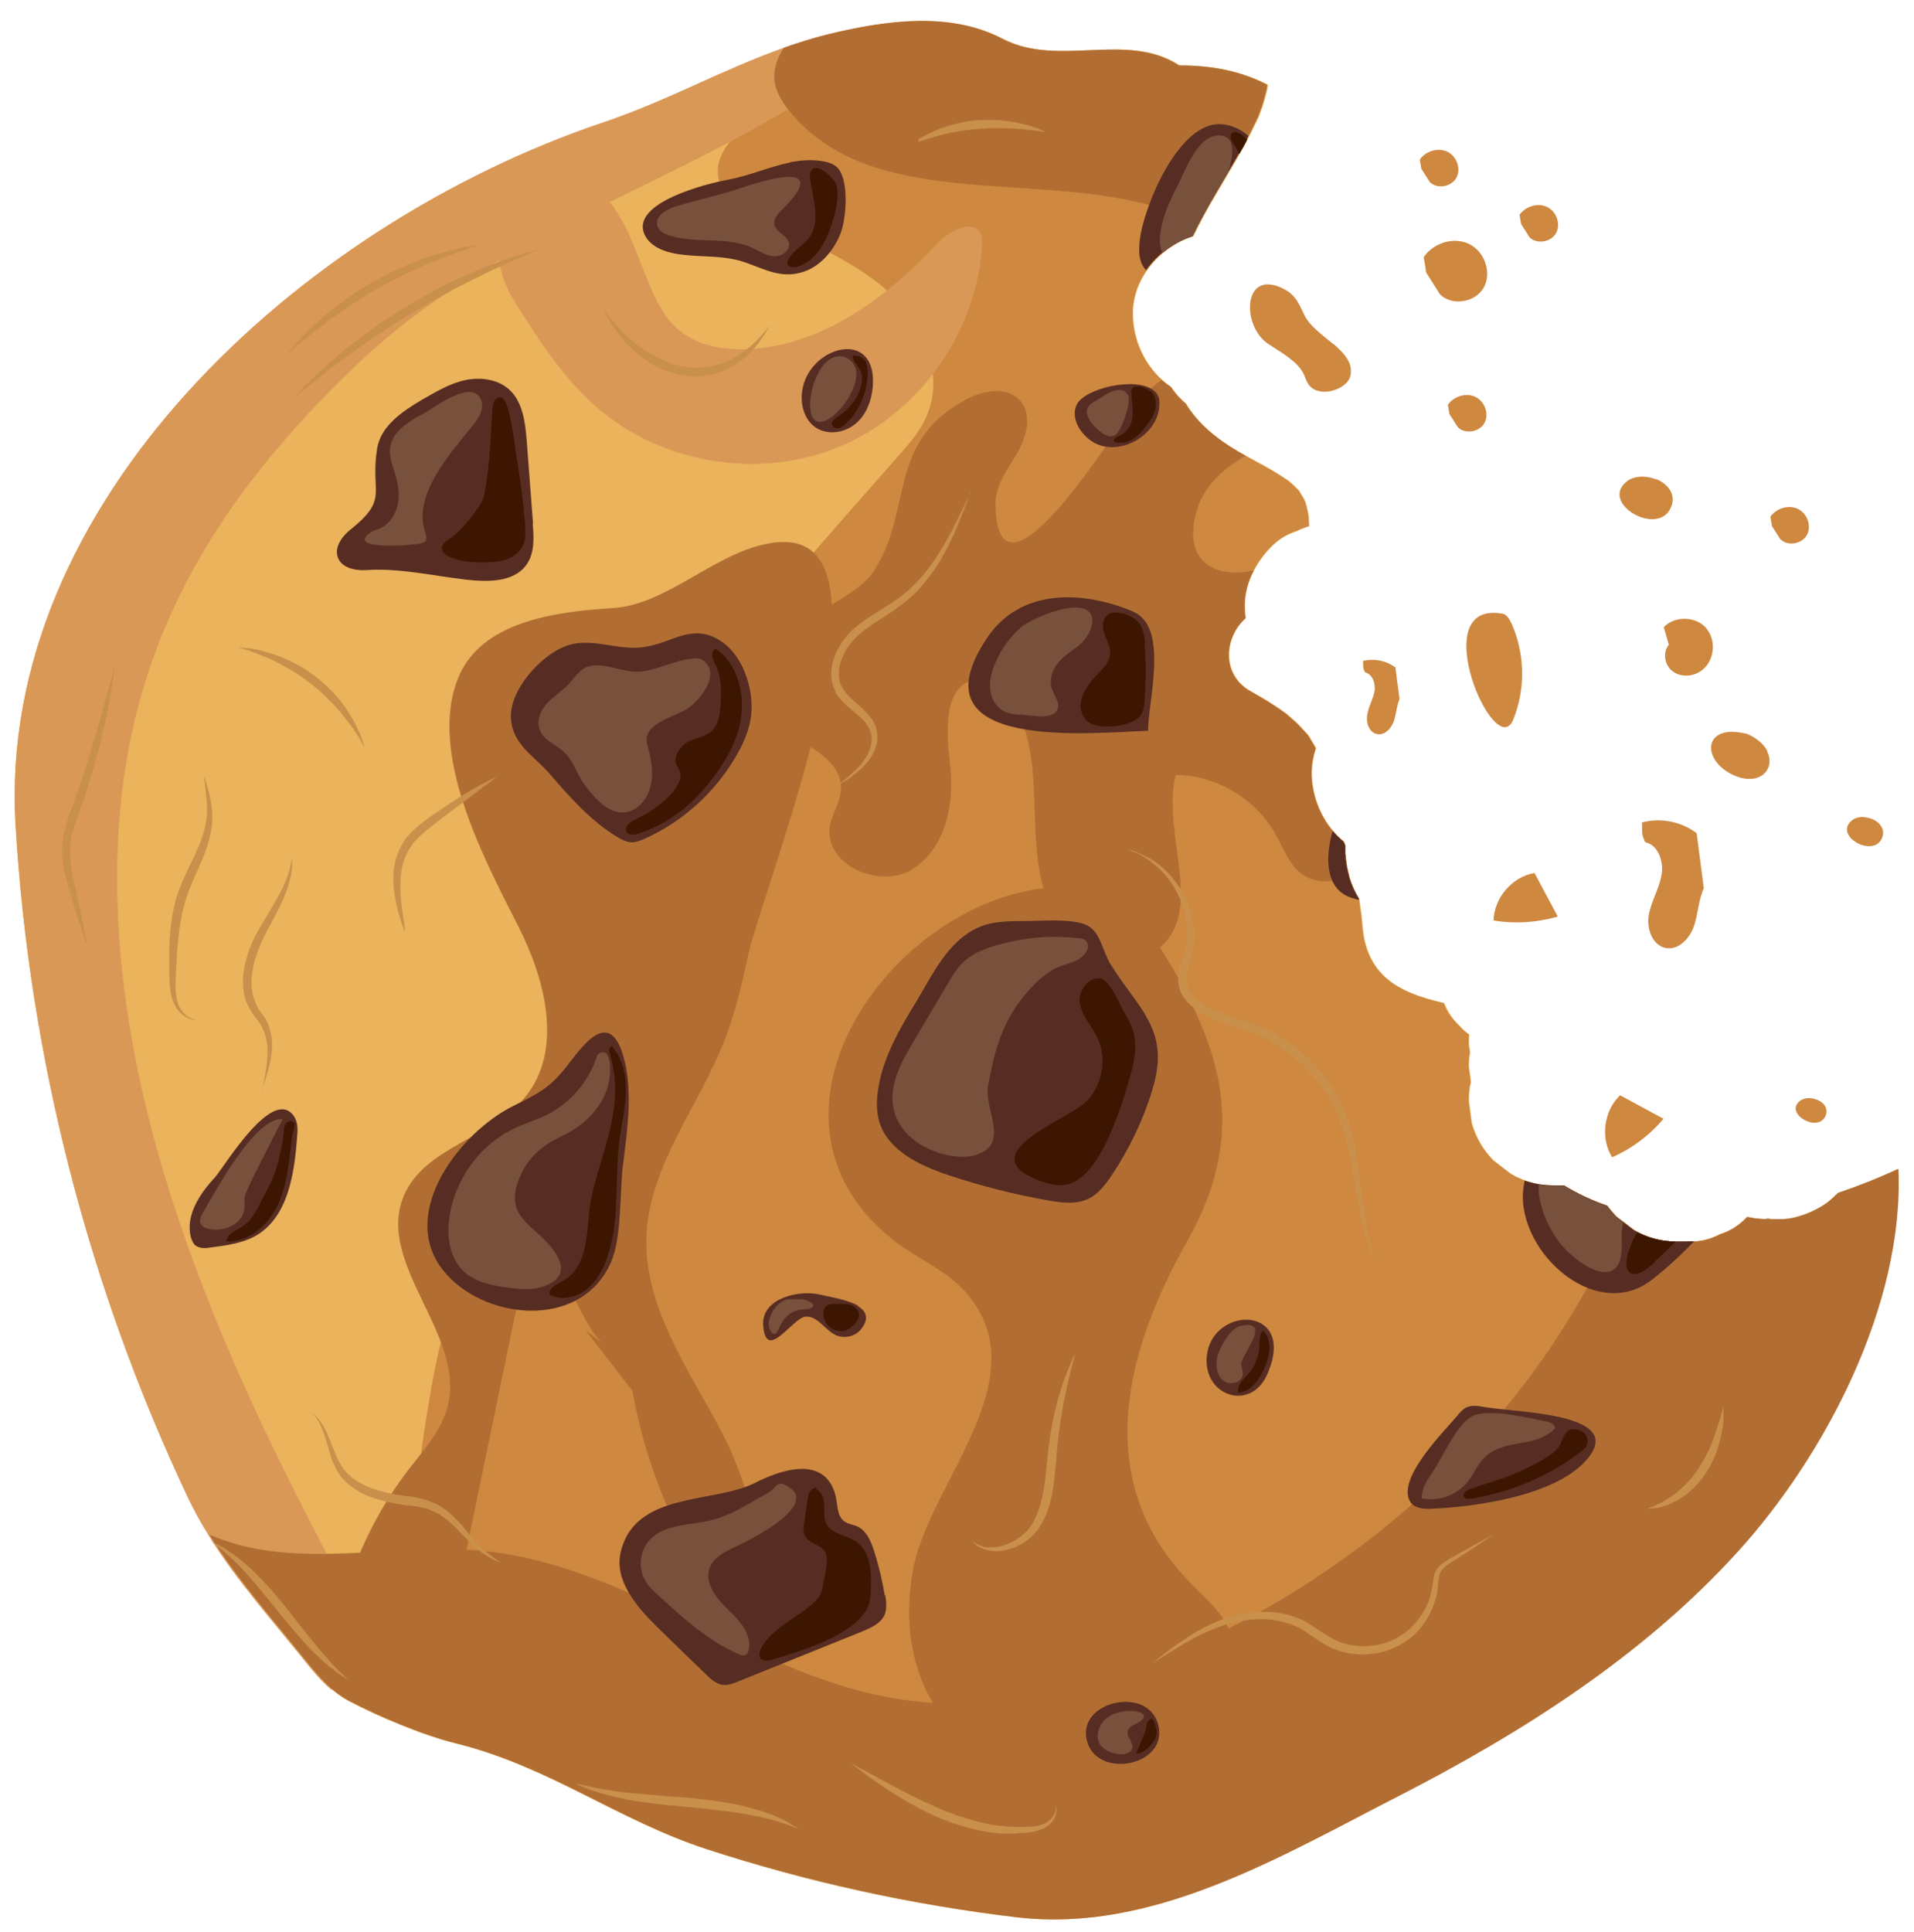 <?xml version="1.0" encoding="UTF-8"?>
<svg xmlns="http://www.w3.org/2000/svg" version="1.1" viewBox="0 0 641 647">
  <defs>
    <style>
      .cls-1 {
        fill: #572d23;
      }

      .cls-1, .cls-2, .cls-3, .cls-4, .cls-5, .cls-6, .cls-7, .cls-8 {
        stroke-width: 0px;
      }

      .cls-2 {
        fill: #eab35c;
      }

      .cls-3 {
        fill: #77513c;
      }

      .cls-4 {
        fill: #ce883f;
      }

      .cls-9 {
        isolation: isolate;
      }

      .cls-5 {
        fill: #da9857;
      }

      .cls-6 {
        fill: #c9904c;
      }

      .cls-7 {
        fill: #3c1600;
      }

      .cls-10 {
        mix-blend-mode: multiply;
      }

      .cls-8 {
        fill: #b26e32;
      }
    </style>
  </defs>
  <g class="cls-9">
    <g id="_Ńëîé_3" data-name="Ńëîé 3" class="cls-10">
      <g>
        <g>
          <path class="cls-2" d="M635.7,391.4c-6.5,3-13.3,5.7-20.1,8-.2.2-.4.4-.6.5-1.7,1.8-3.6,3.3-5.6,4.4-2.1,1.2-4.4,2.2-6.8,2.9,0,0,0,0,0,0-2.4.8-4.8,1.1-7.4,1-.5,0-1.1,0-1.6,0h-2.1c-2.2,0-4.3-.3-6.3-.7-2.5,2.7-5.6,4.7-9.1,5.8-3.4,1.8-7,2.6-10.9,2.4h-3.8c-5.1,0-9.8-1.3-14.2-3.9l-5.7-4.4c-1.1-1.2-2.2-2.4-3.1-3.7-5-1.7-9.9-4-14.5-6.8h-3.7c-5.1,0-9.8-1.3-14.2-3.9l-5.7-4.4c-3.5-3.5-5.9-7.7-7.3-12.4-.3-2.5-.7-5-1-7.5,0-2.2.1-4.3.7-6.3-.2-1.7-.4-3.3-.7-5,0-1.7,0-3.3.4-4.9-.1-.9-.2-1.8-.4-2.6,0-1.2,0-2.4.1-3.5-1.1-.8-2.2-1.7-3.1-2.8-2.4-2.2-4.2-4.8-5.3-7.7-5.3-1.3-10.5-2.7-15.3-5.5-7.8-4.5-11.3-11.5-12-20.1-.2-2.5-.5-5-.9-7.5,0-.6-.2-1.2-.2-1.8-2.7-4.3-4.3-9.5-4.6-14.9,0-1,0-2,0-3-.2-.4-.3-.8-.5-1.3-6.4-5.2-10.4-13.2-10.8-22-.1-3.2.4-6.4,1.4-9.3-.6-1.1-1.2-2.1-1.9-3.2,0,0,0,0,0-.1,0,0-.2-.3-.8-1.2,0,0-.1-.1-.2-.2-1.3-1.4-2.6-2.9-4-4.2-.8-.7-1.6-1.4-2.4-2.1-.1-.1-.5-.4-.7-.6-3.8-2.8-7.8-5.2-11.9-7.5-9.7-5.4-9-17.9-1.6-24.5-.2-1.1-.3-2.2-.3-3.4-.3-7.5,3.3-14.6,8.3-19.9,2.6-2.8,5.6-4.7,9.1-5.8,1.3-.7,2.7-1.2,4.1-1.6.2-.8.2-1.4,0-1.7.2.3,0,3.1-.1.4,0-.5,0-1,0-1.5,0,0,0,0,0,0,0-.3,0-.5-.1-.8-.3-1.4-.5-2.9-1-4.3,0-.2-.4-.9-.6-1.4-.4-.6-1.2-1.9-1.6-2.6,0,0-.1-.2-.2-.2-.2-.2-.4-.5-.7-.7-.8-.9-1.8-1.7-2.7-2.5,0,0,0,0,0,0,0,0-.1,0-.2-.1-1.7-1.1-3.3-2.2-5-3.2-3.8-2.2-7.7-4.2-11.5-6.4-7-4.1-13.4-9.2-17.5-16-1.9-1.6-3.6-3.5-5-5.6-7.5-5.1-12.4-13.8-12.8-23.5-.6-12.4,8.7-23.3,20.2-27,1-2.1,2.1-4.2,3.2-6.3,4.2-7.8,9-15.3,13.3-23,2-3.6,3.8-7.3,5.6-11.1,0-.1,0-.2.1-.4.3-.9.7-1.8,1-2.7.5-1.7,1-3.3,1.4-5,0-.3.1-.6.2-.8,0-.5.1-.9.2-1.4-8.9-4.6-18.5-6.5-29.6-6.5-17.5-11.5-40.5.8-59.1-8.9-12.1-6.3-25.9-6.9-39.6-5.1-6.1.8-12.1,2-17.9,3.4-5.4,1.3-10.6,2.9-15.6,4.7-20.6,7.3-39.1,17.8-60.6,25C99.9,75.4-1.2,168.7,5.2,276.2c4.6,77.7,24.3,154.4,57.6,224.7,2.1,4.5,4.6,8.9,7.1,13,9.2,14.8,20.8,27.8,31.9,41.7,2.9,3.6,5.8,7.2,9.3,10.1,1.7,1.4,3.5,2.7,5.5,3.8,10.3,5.4,24.8,11.5,36.1,14.3,31.1,7.7,54.3,25.8,83.9,35.4,33.8,11,68.6,18.6,103.9,22.8,45.5,5.3,88.1-20.4,127.4-40.5,41.4-21.2,82-47,113.5-81.6,29.4-32.2,56-82.9,54.1-128.3Z"/>
          <path class="cls-4" d="M591.3,408.2c-2.2,0-4.3-.3-6.3-.7-2.5,2.7-5.6,4.7-9.1,5.8-3.4,1.8-7,2.6-10.9,2.4h-3.8c-5.1,0-9.8-1.3-14.2-3.9l-5.7-4.4c-1.1-1.2-2.2-2.4-3.1-3.7-5-1.7-9.9-4-14.5-6.8h-3.7c-5.1,0-9.8-1.3-14.2-3.9l-5.7-4.4c-3.5-3.5-5.9-7.7-7.3-12.4-.3-2.5-.7-5-1-7.5,0-2.2.1-4.3.7-6.3-.2-1.7-.4-3.3-.7-5,0-1.7,0-3.3.4-4.9-.1-.9-.2-1.8-.4-2.6,0-1.2,0-2.4.1-3.5-1.1-.8-2.2-1.7-3.1-2.8-2.4-2.2-4.2-4.8-5.3-7.7-5.3-1.3-10.5-2.7-15.3-5.5-7.8-4.5-11.3-11.5-12-20.1-.2-2.5-.5-5-.9-7.5,0-.6-.2-1.2-.2-1.8-2.7-4.3-4.3-9.5-4.6-14.9,0-1,0-2,0-3-.2-.4-.3-.8-.5-1.3-6.4-5.2-10.4-13.2-10.8-22-.1-3.2.4-6.4,1.4-9.3-.6-1.1-1.2-2.1-1.9-3.2,0,0,0,0,0-.1,0,0-.2-.3-.8-1.2,0,0-.1-.1-.2-.2-1.3-1.4-2.6-2.9-4-4.2-.8-.7-1.6-1.4-2.4-2.1-.1-.1-.5-.4-.7-.6-3.8-2.8-7.8-5.2-11.9-7.5-9.7-5.4-9-17.9-1.6-24.5-.2-1.1-.3-2.2-.3-3.4-.3-7.5,3.3-14.6,8.3-19.9,2.6-2.8,5.6-4.7,9.1-5.8,1.3-.7,2.7-1.2,4.1-1.6.2-.8.2-1.4,0-1.7.2.3,0,3.1-.1.4,0-.5,0-1,0-1.5,0,0,0,0,0,0,0-.3,0-.5-.1-.8-.3-1.4-.5-2.9-1-4.3,0-.2-.4-.9-.6-1.4-.4-.6-1.2-1.9-1.6-2.6,0,0-.1-.2-.2-.2-.2-.2-.4-.5-.7-.7-.8-.9-1.8-1.7-2.7-2.5,0,0,0,0,0,0,0,0-.1,0-.2-.1-1.7-1.1-3.3-2.2-5-3.2-3.8-2.2-7.7-4.2-11.5-6.4-7-4.1-13.4-9.2-17.5-16-1.9-1.6-3.6-3.5-5-5.6-7.5-5.1-12.4-13.8-12.8-23.5-.6-12.4,8.7-23.3,20.2-27,1-2.1,2.1-4.2,3.2-6.3,3.9-7.3,8.4-14.4,12.5-21.6-24-8.6-49.3-14.3-72.3-19.3-29.5-6.5-61.7-7-88.3,7.3-8.7,4.7-17.5,14.4-13,23.1,1.5,3,4.4,5.1,7.2,6.9,14.4,9.2,31.1,14.7,44.7,25.1,13.5,10.4,23.6,28.8,17,44.6-2.2,5.4-6.1,9.8-10,14.2-40,45.6-101.7,111-103.9,175.1-.8,20.6,4.2,43.1-6.9,60.4-6.3,9.8-16.9,16.1-24.7,24.8-14.3,15.9-18.4,38.2-21.9,59.3-6.1,36.7-9.2,81.6,20.6,103.9,29.3,22,70.9,7.6,107.1,13,21.2,3.2,41,13.5,62.3,16.4,26.6,3.6,53.2-4.5,78.4-13.9,72.9-27.3,146.7-72.6,172.2-146.2,4.3-12.3,7-25,9.1-37.9h-1.3Z"/>
          <path class="cls-8" d="M450.5,286.2c0-1,0-2,0-3-.2-.4-.3-.8-.5-1.3-6.4-5.2-10.4-13.2-10.8-22-.1-3.2.4-6.4,1.4-9.3-.6-1.1-1.2-2.1-1.9-3.2,0,0,0,0,0-.1,0,0-.2-.3-.8-1.2,0,0-.1-.1-.2-.2-1.3-1.4-2.6-2.9-4-4.2-.8-.7-1.6-1.4-2.4-2.1-.1-.1-.5-.4-.7-.6-3.8-2.8-7.8-5.2-11.9-7.5-9.7-5.4-9-17.9-1.6-24.5-.2-1.1-.3-2.2-.3-3.4-.2-4.4,1-8.7,3.1-12.6-12.4,2.8-24.4-2.5-19-20.4,2.3-7.6,8.6-13.5,15.4-17.5.3-.2.6-.3.8-.5-.9-.5-1.7-1-2.6-1.5-7-4.1-13.4-9.2-17.5-16-1.9-1.6-3.6-3.5-5-5.6-1.1-.7-2.1-1.5-3-2.3-3.3,2.5-6.4,5.4-9.2,8.3-2.3,2.3-46.1,75.1-46.4,33.1,0-6.3,4.2-11.7,7.4-17.1,3.1-5.5,5-13.1.6-17.6-4.5-4.7-12.4-3.1-18.1,0-26.5,14.3-17.4,37-30.7,57.4-8.6,13.2-45.7,20.5-40.5,40.9,3.7,14.9,30.6,17.2,29.5,32.5-.3,4-2.8,7.6-3.6,11.6-2.5,13.1,16.7,21.8,27.8,14.6,11.2-7.2,14-22.5,12.3-35.7-1.4-10.8-1.9-26.4,8.9-27.6,5.8-.6,10.6,4.3,13.3,9.5,5.8,11.1,5.9,24.2,6.3,36.7.4,12.5,1.4,25.8,8.6,36.1,7.2,10.3,22.8,15.6,32.7,7.8,15.9-12.6,1-38.5,5.8-58.2,13.5,0,26.8,7.9,33.4,19.7,2.9,5.1,4.9,11.2,9.9,14.1,4.5,2.7,9.8,2,14.9.1-.7-2.4-1.1-4.8-1.2-7.4Z"/>
          <path class="cls-5" d="M328.5,78.5c-2.3-5.4-10.4-1.4-14.5,2.9-17,18.3-38.9,34.6-63.9,35.5-8.5.3-17.5-1.4-23.7-7.2-12-11.1-13.2-39-28.5-47.2-26.4-14.1-39.6,16.3-25.6,38.4,8,12.7,16.2,25.6,27.6,35.5,21.8,19,54.7,24.3,81.4,13.1,26.7-11.2,45.9-38.4,47.6-67.4,0-1.3.1-2.6-.4-3.7Z"/>
          <path class="cls-8" d="M391.7,322.5c-2.6-4.3-5.3-8.8-8.3-13.3-1.8-2.7-3.7-5.4-6.3-7.4-3.7-2.9-8.5-4-13.2-4.5-57.6-6.6-120.4,73.7-64.9,117.8,7.4,5.9,16.6,9.5,23.2,16.3,27.3,28.4-10.3,64.1-16.2,93.1-3.8,18.7-.8,39.8,12.5,53.4,6.9,7.2,16.2,11.8,25.9,14,25.1,5.5,53.1-7.3,65.3-29.9,1.7-3.1,3.1-6.5,3.2-10.1.2-9.3-8.5-15.9-14.9-22.6-33.3-34.6-20.3-78.5-.3-113.9,19.3-34.3,12.7-61.2-5.9-92.8Z"/>
          <path class="cls-8" d="M211.8,465.7c5,28,16.9,54.7,34.3,77.1,13-18.9,5.4-44.9-5.4-65.2-10.9-20.2-25-40.6-24.2-63.6.9-23.8,17.6-43.6,26.2-65.8,3.6-9.2,5.8-18.9,7.9-28.5,5.6-24.9,52.6-139.8,11.1-138.2-1.8,0-3.6.3-5.4.7-17.5,3.6-33.2,20.2-50.9,21.4-19.9,1.2-44,4.6-51.8,23-10.7,25.6,9,61.8,20.1,83.8,9.1,18,14.9,41.3,2.2,56.9-11.3,13.8-33.9,16.8-40.7,33.2-9.4,22.7,20.6,46.2,14.8,70.1-2,8.2-8,14.8-13.2,21.5-9.2,12-16.3,25.7-20.7,40.2-1.8,6-3.2,12.8,0,18.3,5.1,9.1,19.5,8.4,27.1,1.2,7.6-7.2,10-18.1,12.1-28.3,5.6-27.1,11.2-54.3,16.8-81.4,1.2-6,3.7-13.3,9.8-14.3,10.6-1.7,12,15.9,20.6,22.5-2.2-1.7-4.4-3.3-6.5-5"/>
          <path class="cls-5" d="M296,7.9c-5.9,9.9-16,18.7-25.9,24.9-50.6,31.6-106.8,47.6-150.2,88.9-46.5,44.3-76.8,92.1-80.3,158.4-4.5,86.2,33.5,172.1,73.1,246.3,3.5,6.6,7.2,13.6,7,21.1-.1,7-3.6,13.4-8.7,18.3-3.5-2.9-6.4-6.5-9.3-10.1-11.1-13.8-22.7-26.8-31.9-41.7-2.6-4.2-5-8.5-7.1-13C29.5,430.6,9.8,353.8,5.2,276.2-1.2,168.7,99.9,75.4,201.9,41c21.5-7.2,39.9-17.7,60.6-25,5-1.8,10.2-3.4,15.6-4.7,5.8-1.4,11.9-2.6,17.9-3.4Z"/>
          <path class="cls-8" d="M635.7,391.4c-6.5,3-13.3,5.7-20.1,8-.2.2-.4.4-.6.5-1.7,1.8-3.6,3.3-5.6,4.4-2.1,1.2-4.4,2.2-6.8,2.9,0,0,0,0,0,0-2.4.8-4.8,1.1-7.4,1-.5,0-1.1,0-1.6,0h-2.1c-2.2,0-4.3-.3-6.3-.7-2.5,2.7-5.6,4.7-9.1,5.8-3.4,1.8-7,2.6-10.9,2.4h-3.8c-5.1,0-9.8-1.3-14.2-3.9l-4.6-3.5c-3.3,7.8-7,15.5-11.1,22.9-7.9,14.4-17.3,28.1-27.8,40.8-9.4,11.3-19.7,21.9-30.7,31.6-23,20.3-49.3,37-77.4,49.1-29.6,12.8-62.2,21.1-94.1,16.3-13.7-2.1-26.7-6.5-39.5-11.9-17.3-7.3-34.2-16.3-51.4-23.8-15.7-6.8-31.7-12.3-48.7-14-29.9-2.9-61.4,6.5-89.4-4.5-.8-.3-1.5-.6-2.3-.9,9.2,14.8,20.8,27.8,31.9,41.7,4.3,5.3,8.8,10.7,14.8,13.9,10.3,5.4,24.8,11.5,36.1,14.3,31.1,7.7,54.3,25.8,83.9,35.4,33.8,11,68.6,18.6,103.9,22.8,45.5,5.3,88.1-20.4,127.4-40.5,41.4-21.2,82-47,113.5-81.6,29.4-32.2,56-82.9,54.1-128.3Z"/>
          <path class="cls-8" d="M384.8,68.6c5.8,1.5,11.4,3.6,16.7,6.2.4-.7.7-1.4,1.1-2,4.2-7.8,9-15.3,13.3-23,2-3.6,3.8-7.3,5.6-11.1,0-.1,0-.2.1-.4.3-.9.7-1.8,1-2.7.5-1.7,1-3.3,1.4-5,0-.3.1-.6.2-.8,0-.5.1-.9.2-1.4-8.9-4.6-18.5-6.5-29.6-6.5-17.5-11.5-40.5.8-59.1-8.9-17.4-9.1-38.5-6.3-57.6-1.7-5.4,1.3-10.6,2.9-15.6,4.7-1.9,3-3.3,6.4-3.2,9.9.1,4.2,2.4,8,5.1,11.3,26.8,33,79,20.4,120.4,31.4Z"/>
          <g>
            <g>
              <path class="cls-1" d="M383.3,339.3c-3.1-5-7.3-9.9-11.4-16.5-2.4-3.8-3.3-10.2-7.2-12.6-4.6-3-16.7-1.7-22.1-1.8-5.3,0-10.8.1-15.5,2.4-9.7,4.6-14.7,15.3-19.9,24-5.8,9.5-11.7,19.4-13.2,30.5-.5,3.5-.5,7,.5,10.4,3,9.6,13.4,14.5,22.9,17.7,11.1,3.7,22.4,6.6,34,8.6,4.4.8,9.1,1.3,13.1-.6,3.3-1.6,5.6-4.6,7.7-7.7,5.9-8.8,10.6-18.5,13.7-28.7,3.6-11.7,1.6-18.7-2.6-25.6Z"/>
              <path class="cls-1" d="M383.6,208.2c-1.1-1.6-2.6-2.8-4.5-3.6-17.2-7.1-37.5-7.3-48.4,8.8-26,38.6,34.7,31.9,53.8,31.3,0-8.8,5.2-27.9-.9-36.6Z"/>
              <path class="cls-1" d="M450.5,286.2c0-1,0-2,0-3-.2-.4-.3-.8-.5-1.3-1.3-1.1-2.6-2.3-3.7-3.7-2.1,7.6-2.2,14.9,1.5,19.3,1.8,2.2,4.5,3.2,7.3,3.8,0-.1,0-.3,0-.4-2.7-4.3-4.3-9.5-4.6-14.9Z"/>
              <path class="cls-1" d="M565,415.7h-3.8c-5.1,0-9.8-1.3-14.2-3.9l-5.7-4.4c-1.1-1.2-2.2-2.4-3.1-3.7-5-1.7-9.9-4-14.5-6.8h-3.7c-3.3,0-6.4-.6-9.4-1.6,0,.4-.2.8-.2,1.2-4,21.2,23.7,47.3,43.1,31.8,5.2-4.1,9.7-8.3,13.9-12.7-.8,0-1.5,0-2.3,0Z"/>
              <path class="cls-1" d="M530.4,477.3c-8-4.5-26.1-4.9-33.4-6.2-2.1-.4-4.4-.7-6.2.3-1,.6-1.8,1.5-2.5,2.3-4,5-20.6,21-16.1,29,1.3,2.3,4.4,2.6,7,2.5,14.8-.6,41.3-4.3,51.9-16.1,5.1-5.7,3.7-9.4-.7-11.8Z"/>
              <path class="cls-1" d="M208.2,351.9c-5-14.1-14-.4-18.3,5-5.8,7.4-9.5,9.2-18,13.4-17.9,8.9-38.5,35.7-23.7,54.8,13,16.8,46.2,20.7,56.4-2.4,3.7-8.4,2.9-23.2,4-32.4,1.5-12.1,3.8-26.8-.5-38.6Z"/>
              <path class="cls-1" d="M287.5,437.3c-3.6-2.2-10-3.1-12.8-3.8-6.5-1.7-20,.9-19.1,10.6,1.1,11.9,9.7-2.6,14-3.2,4-.6,6.5,4.3,10.2,6.1,2.9,1.4,6.8.5,8.7-2.1,2.7-3.5,1.5-5.9-1.1-7.5Z"/>
              <path class="cls-1" d="M421.9,442.9c-6.4-3.2-17.3,1.3-17.8,12-.6,12.7,14.7,17.6,20.2,5.5,4.3-9.6,2-15.3-2.4-17.5Z"/>
              <path class="cls-1" d="M380.2,570.2c-8.1-1.9-19.1,3.8-16,13.3,3.9,12.3,27.2,7.6,23.7-6-1.1-4.1-4.1-6.5-7.7-7.3Z"/>
              <path class="cls-1" d="M296.3,534.2c-.8-5-2-9.9-3.5-14.7-1.1-3.4-2.6-7.1-5.9-8.5-1.3-.5-2.8-.7-4-1.5-2.7-1.8-2.3-5.7-3.1-8.8-3.6-13.8-18.7-8.4-26.9-4.2-13.8,7-40.2,2.8-45,23.1-2.3,9.5,5.2,18.3,12.2,25.2,5.5,5.4,11,10.7,16.5,16,1.6,1.6,3.5,3.2,5.7,3.4,1.6.1,3.2-.5,4.7-1.1,14-5.6,27.9-11.3,41.9-16.9,2.9-1.2,6-2.6,7.3-5.4.9-2.1.6-4.4.3-6.7Z"/>
              <path class="cls-1" d="M98.9,374.5c-6.9-12.4-24,16.6-26.9,19.7-5.1,5.5-9.9,12.7-8.1,20,.3,1,.7,2,1.4,2.7,1.4,1.2,3.5,1.1,5.3.8,5.2-.7,10.7-1.4,15.2-4,10.7-6.3,12.8-20.7,13.7-33.1.2-2.1.3-4.3-.7-6.2Z"/>
              <path class="cls-1" d="M230.7,212.3c-4.6.8-9.1,3.4-14.6,4.3-9,1.6-18.4-3.7-27.1-.1-8.1,3.3-18,14.2-17.9,23.4.2,9.3,7.5,12.9,12.9,19.1,6.8,7.9,13.8,15.9,22.8,21.3,1.3.8,2.7,1.5,4.2,1.7,1.7.2,3.4-.5,5-1.2,12.7-5.7,23.5-15.5,30.5-27.6,2.2-3.7,4-7.7,4.8-12,1.7-8.6-1.8-20.9-9.4-26.2-4.1-2.9-7.7-3.3-11.2-2.7Z"/>
              <path class="cls-1" d="M287.3,117.6c-6.5-2.8-17,3.1-18.6,13-.8,4.6.6,9.9,4.4,12.5,3.9,2.7,9.6,1.9,13.3-1.1s5.5-7.8,5.9-12.6c.5-6.6-1.7-10.3-5-11.8Z"/>
              <path class="cls-1" d="M386.3,130.7c-5.9-4.7-23.1-.7-25.7,4.8-2.6,5.5,2.9,12.2,8.1,13.7,9.1,2.6,19.9-5,19.6-14.5,0-1.7-.8-3.1-2-4Z"/>
              <path class="cls-1" d="M383.8,90.5c3.7-5.3,9.3-9.5,15.5-11.4,1-2.1,2.1-4.2,3.2-6.3,4.2-7.8,9-15.3,13.3-23,.8-1.4,1.6-2.9,2.3-4.3-3.2-2.8-7.4-4.4-11.5-3.8-7.2,1.1-13.7,9.6-18.2,18.6-3.3,6.7-5.6,13.7-6.4,18.2-.6,4-1.1,8.5,1.5,11.6.1.1.3.3.4.4Z"/>
              <path class="cls-1" d="M264.7,54.4c-7,1.4-13.6,4.4-21,5.8-6.2,1.1-33.2,7.6-27.7,18.6,1.9,3.8,6.4,5.5,10.6,6.2,7.2,1.2,13.4.4,20.4,2.1,7.1,1.8,12.9,6.2,20.7,4.3,6.4-1.5,11.2-6.9,13.7-13,2-4.7,3.1-18-.9-22.2-1.4-1.5-3.5-2-5.5-2.3-3.6-.5-7-.2-10.3.4Z"/>
              <path class="cls-1" d="M178.5,175.2c-.7-9.2-1.4-18.4-2.1-27.6-.5-6.2-1.3-13-5.9-17.2-3.9-3.5-9.7-4.2-14.8-3.1s-9.7,3.9-14.3,6.5c-6.6,3.9-13.9,8.8-15.1,16.4-2.4,15,4.1,16.7-8.9,27.1-2.9,2.3-5.6,6.1-4.2,9.5,1.3,3.3,5.6,4.3,9.2,4.1,11.2-.8,22.5,1.9,33.8,3.2,7.2.8,15.9.9,20.1-5,2.8-3.9,2.5-9.1,2.1-13.8Z"/>
            </g>
            <path class="cls-3" d="M232.4,220.5c-6.2.4-11.9,3.8-18.1,4.4-5.8.5-13.3-4-18.5-1.2-2.1,1.2-3.5,3.3-5.1,5.1-2.1,2.3-4.8,4-7,6.2-2.2,2.2-3.9,5.4-3.2,8.4,1,4.6,5.7,5.7,8.6,8.6,3.6,3.7,3.9,7.3,7,11.2,3.5,4.5,7.9,9.4,13.3,8.8,4.1-.5,7.3-4.3,8.4-8.5,1.1-4.2.5-8.7-.7-12.9-.3-1.2-.7-2.5-.5-3.8.3-1.6,1.4-2.8,2.6-3.8,3.1-2.4,6.9-3.5,10.3-5.3,4.4-2.4,12.5-12,5.8-16.7-.7-.5-1.7-.6-2.9-.6Z"/>
            <path class="cls-3" d="M141.2,138.8c-4.6,2.5-9.7,5.7-10.5,10.9-.5,3.1.8,6.2,1.7,9.2,1,3.3,1.5,6.8.8,10.1-.7,3.3-2.8,6.5-5.9,7.9-1.2.5-2.5.8-3.5,1.6-8,6,15.5,4,17.4,3.4.4-.1.9-.3,1.2-.6.7-.8.3-2,0-3-4.4-12.7,8.8-26.9,15.9-35.8,1.8-2.3,3.8-5.1,3-8-2.4-8.6-16.4,2.4-20.1,4.4Z"/>
            <path class="cls-3" d="M90.9,382c2.1-4.1,3.8-7.3,3.8-7.3-9.4-.7-22.4,24.1-26.6,31.1-.8,1.3-1.6,3-.7,4.3.5.7,1.4,1.1,2.2,1.3,5,1.3,11.3-1.2,12.2-6.3.2-1.4,0-2.8.1-4.2,0-1.3,5.3-11.7,9.1-19Z"/>
            <path class="cls-3" d="M204,355.1c-.1-.9-.4-1.9-1.1-2.5-.7-.6-2.6-.1-2.9.8-2.6,8.4-8.7,15.7-16.5,19.7-3.6,1.8-7.5,3-11.2,4.7-11.8,5.6-20.4,17.6-21.9,30.7-.7,5.8.2,12.1,4.1,16.4,4.1,4.5,10.7,5.7,16.8,6.4,3.2.4,6.4.6,9.5-.2,9-2.5,8.6-7.9,3.3-14.1-5.9-6.9-14.4-9.7-10.8-20.8,2.4-7.4,7.5-12.4,14.3-15.5,9.9-4.5,18.2-13.7,16.5-25.6Z"/>
            <path class="cls-3" d="M269.6,435.2c-.2,0-.3,0-.5-.1-1.5-.2-3.2,0-4.7-.1-4.2,0-9,7.6-6,11.1.3.3.7.6,1.1.5.3,0,.5-.3.6-.5.9-1.3,1.4-2.9,2.4-4.2,1.5-2.1,4-3.4,6.6-3.5.7,0,1.4,0,2.1-.2,2.7-1.1,0-2.5-1.5-2.9Z"/>
            <path class="cls-3" d="M360.5,314.1c-9-1-17.2-.2-26,2.2-4.1,1.1-8.2,2.6-11.4,5.4-2.5,2.2-4.2,5.1-5.9,8-3.8,6.4-7.5,12.7-11.3,19.1-4.1,6.9-8.4,14.7-6.6,22.6,1.9,8.8,11,14.5,19.9,15.7,2.9.4,6,.4,8.8-.8,9.9-4.2,1.5-15,2.9-22.7,1.8-10,4.2-19.7,10.4-28,3.1-4.2,7.3-8.8,12-11.3,3.4-1.8,8.5-1.9,10.6-5.8.7-1.2.6-3-.6-3.8-.6-.4-1.3-.5-2.1-.6-.2,0-.5,0-.7,0Z"/>
            <path class="cls-3" d="M341.7,210.3c-3.6,3.1-6.4,7.1-8.3,11.5-1.2,2.8-2.1,5.9-1.8,8.9.3,3.1,1.9,6.1,4.7,7.5,1.6.8,3.5,1,5.3,1.1,2,.2,4,.3,5.9.5,2.6.2,5.8,0,6.7-2.4.8-2.2-1.1-4.4-1.9-6.7-1.1-3.2.2-6.8,2.5-9.3,3.5-3.8,7.6-4.8,10-9.7.8-1.7,1.4-3.6.8-5.4-2.7-7.2-20.5,1-24,3.9Z"/>
            <path class="cls-7" d="M368.6,327.6c-.2,0-.4,0-.7,0-4.2,0-7,5-6.2,8.7.9,4.2,4.1,7.5,5.9,11.4,3.3,7.1,1.5,16.2-4.2,21.5-6.5,6-38.3,17.2-15.6,26,3.2,1.2,6.7,2.2,10,1.3,11-2.9,17.9-26.5,20.6-35.8,1.5-5.1,2.6-10.7,1-15.8-.7-2.3-2-4.4-3.2-6.5-1.5-2.6-4.2-9.9-7.7-10.8Z"/>
            <path class="cls-7" d="M205.2,350.7c-.4-.5-.8-.4-1,.3-.3.7,0,1.4.1,2.1,5,17-2.2,30.6-6.1,47.1-2,8.6-.2,23.1-9.1,28.3-2.2,1.3-5.4,2.5-5.1,5,3.7,2,8.5,1.1,12-1.4,3.4-2.5,5.6-6.3,7.1-10.3,4.6-12.5,2.7-26.4,4.3-39.6.7-5.4,2-10.7,2.2-16.1.2-5.4-.8-11.1-4.3-15.3Z"/>
            <path class="cls-7" d="M287.5,439.2c-.3-.7-.9-1.4-2-2-1.3-.6-2.7-.6-4.1-.6-.8,0-1.6,0-2.3,0-4.5,0-3.9,5-1.6,7.4,1.4,1.4,3.6,2.1,5.6,1.5,2.5-.9,5.4-3.9,4.4-6.3Z"/>
            <path class="cls-7" d="M383.5,215.6c-.2-2.4-.5-4.9-1.9-6.8-2.1-2.9-9.8-6-11.8-1.4-1.7,3.9,2,7.3,2,10.9,0,2.9-2,5.3-4.1,7.3-3.9,3.8-8.8,10.9-3.5,15.9,3.4,3.2,14.9,1.8,17.7-1.8,1.1-1.3,1.3-3.2,1.4-4.9.5-6.4.6-12.8,0-19.2Z"/>
            <path class="cls-7" d="M241,218.2c-.9-.8-1.6-1.3-2.2-.2-.8,1.4.1,3.1.9,4.6,2,4.2,1.9,9,1.6,13.6-.2,3.2-.7,6.6-3.1,8.7-2.5,2.2-6.3,2.2-8.9,4.2-1.8,1.4-3.8,4.5-2.8,6.8.5,1.1,1.3,2.2,1.4,3.4,0,.8-.1,1.6-.4,2.3-2.2,5.4-9.6,10.5-14.7,12.8-1.7.8-3.8,2.3-3,4,.7,1.4,2.7,1.2,4.1.7,6-2,11.6-5.2,16.4-9.4,2.5-2.2,4.7-4.6,6.8-7.1,5.2-6.4,9.7-13.7,11-21.8,1.3-8.1-.8-17.2-7-22.6Z"/>
            <path class="cls-7" d="M175.9,175.9c-.6-7.6-1.6-15.3-2.9-22.8-.5-2.8-2.2-19.9-5.3-20.1-.9,0-1.8.6-2.2,1.4s-.5,1.8-.6,2.7c-.6,8.9-.8,17.9-2.4,26.8-.3,1.8-.7,3.6-1.7,5.1-2.4,3.6-6.4,8.9-10.1,11.3-1.2.8-2.7,1.7-2.7,3.2,0,1.4,1.3,2.4,2.6,3,3.4,1.5,7.2,1.8,11,1.8,2.7,0,5.5-.1,8-1,2.6-.9,4.9-2.7,5.8-5.3.7-1.9.6-4,.4-6Z"/>
            <path class="cls-3" d="M407.6,454.7c-.5,2.7,0,5.9,2.1,7.6,2.2,1.7,6.2.7,6.5-2,.1-1.1-.3-2.1-.5-3.2-.6-2.9,11.1-15.7-.4-13.1-3.4.8-7.1,7.7-7.7,10.7Z"/>
            <path class="cls-3" d="M243.9,539c-3.9-3.7-8-8.8-6.3-13.9,1.4-3.9,5.7-5.8,9.5-7.6,3.3-1.5,27.9-13.5,16.6-19.9-3.8-2.2-3.6.7-6.4,2.2-7.4,4-13,8.3-21.9,9.8-6.3,1.1-13.5,1.3-17.8,6-3.3,3.6-4,9.3-1.6,13.5,1.2,2.1,3,3.8,4.8,5.4,8.1,7.4,16.4,14.9,26.4,19.3.9.4,2.1.8,2.8.1.4-.3.6-.8.7-1.3,1.3-5.2-3-10-6.9-13.7Z"/>
            <path class="cls-3" d="M541.3,407.5c-1.1-1.2-2.2-2.4-3.1-3.7-5-1.7-9.9-4-14.5-6.8h-3.8c-1.6,0-3.1-.1-4.6-.4,0,.7,0,1.3,0,2,.3,5.1,2.3,10,4.9,14.4,5.3,9.3,23.9,22.3,22.9,2.8-.1-2.4,0-4.5.5-6.4l-2.4-1.9Z"/>
            <path class="cls-3" d="M520.5,477.4c-.5-.8-1.3-1.1-2.5-1.4-6-1.2-19.1-4.5-24.8-1.9-5.1,2.4-10.1,13.9-13.3,18.6-1.9,2.7-3.8,5.7-3.8,9,5.7,1.2,12-1.1,15.6-5.8,1.8-2.3,2.9-5,4.8-7.2,6.6-7.5,17.7-3.4,24.3-10.5,0-.3-.2-.6-.3-.9Z"/>
            <path class="cls-3" d="M378.1,582c-.7-1.6-1.1-3.2,1.7-4.5,9.4-4.2-3.5-6.8-9.2-2.2-2.5,2-3.9,5.8-2.3,8.6,1.1,1.9,3.3,2.9,5.4,3.3,1.4.3,2.8.4,4.1-.3,2.5-1.3,1.2-3.2.4-5.1Z"/>
            <path class="cls-3" d="M259.4,75.5c-.7-2.6,2-4.7,3.9-6.7,14.4-15.2-7.8-8.4-15.3-5.8-7.1,2.4-14.5,3.9-21.6,6.1-3.2,1-7.1,3.2-6.3,6.4.5,1.9,2.6,3,4.5,3.5,8.9,2.6,19,.1,27.4,4,2.4,1.1,4.6,2.7,7.2,2.8,2.6.2,5.6-2,5-4.5-.6-2.5-4.1-3.4-4.8-5.9Z"/>
            <path class="cls-3" d="M375.9,130.8c-2.8-1.1-6.5,2.1-9.1,3.5-.9.5-1.9,1.1-2.4,2-1.3,2.3.7,5,2.6,6.9,1.7,1.7,4.1,3.6,6.3,2.6,2.1-.9,5.9-11.4,4.4-13.6-.5-.8-1.1-1.2-1.8-1.5Z"/>
            <path class="cls-3" d="M399.4,79.1c1-2.1,2.1-4.2,3.2-6.3,2.7-5,5.7-10,8.6-14.9,1.8-5.2,2.9-12.1-2.4-12.5-7.6-.7-11.7,11.5-14.4,16.7-2.8,5.4-5.4,11.1-5.9,17.1-.2,1.8,0,3.8.8,5.5,3-2.5,6.4-4.4,10.1-5.6Z"/>
            <path class="cls-3" d="M281.8,119.3c-7.6-.7-11.8,13.5-10.1,19.3,2.8,9.7,19.3-9.6,14.1-16.8-1.2-1.6-2.6-2.4-4-2.5Z"/>
            <path class="cls-7" d="M280.5,63.8c0-.7-.2-1.3-.4-1.9-.8-2.3-7.2-8.7-8.8-3.9-.2.6-.1,1.2,0,1.9.8,5.9,3.6,13.6,0,19.2-1.9,3-5.7,4.6-7.3,7.8-.2.5-.4,1-.3,1.5.3,1.1,1.8,1.2,2.9,1,6.3-1.5,9.9-8.1,11.9-14.2,1-3.1,2.3-7.6,1.9-11.2Z"/>
            <path class="cls-7" d="M290.2,121.7c-.6-1.5-1.8-2.6-4.1-2.6-.2,0-.4,0-.5.2-.1.2,0,.4,0,.6.7,1.7,2.2,3.2,2.8,4.9.7,1.8,0,4.5-.6,6.2-1.4,3.7-4.3,6.6-7.6,8.8-.8.6-1.7,1.3-1.6,2.2,0,.9,1.1,1.5,2,1.4s1.7-.7,2.4-1.3c3.8-3.3,6.1-7.9,7.1-12.8.4-2.1.9-5.3,0-7.5Z"/>
            <path class="cls-7" d="M385.6,131.2c-1.1-1-5.5-3-6.5-1-.3.5-.3,1.1-.2,1.7.4,5.6,1.9,11.5-4.6,14.3-.3.1-.7.3-1,.6-.3.3-.4.7-.1,1,.1.2.4.3.6.3,2,.5,4.1-.1,5.8-1.2,1.7-1.1,3-2.7,4.3-4.3,1.3-1.7,2.5-3.4,3-5.5.5-2,.2-4.4-1.3-5.9Z"/>
            <path class="cls-7" d="M417.6,46.6c-1.9-1.8-3.9-3.1-5-2-.5.5-.6,1.4-.3,2.1.2.7.7,1.3,1.1,1.9.6.9,1.2,1.9,1.6,3,.3-.6.7-1.1,1-1.7.6-1.1,1.2-2.1,1.7-3.2Z"/>
            <path class="cls-7" d="M561.2,415.7c-4.6,0-8.9-1.1-12.9-3.1-2.2,3.7-4.8,10.2-3.1,12.8,2.2,3.3,7.3-1.1,9.1-3,2.3-2.2,4.6-4.4,6.9-6.7h0Z"/>
            <path class="cls-7" d="M529.7,479.3c-1.7-1.1-4.1-1.2-5.5.8-1,1.4-1.3,3.3-2.3,4.6-2.1,2.8-8.7,6-11.9,7.5-5.7,2.8-12,4.3-17.9,6.5-1.1.4-2.4,1.4-1.9,2.4.4.9,1.6.9,2.5.7,13.3-2.1,26-7.5,36.7-15.7.9-.7,1.8-1.4,2.1-2.4.7-1.9-.3-3.6-1.8-4.5Z"/>
            <path class="cls-7" d="M425.1,450.8c0-1.9-.7-3.9-2.1-5.2-1.8,1.8-.9,5-1.5,7.5-.5,2-1.4,4.4-2.7,6.1-.9,1.1-2,2.1-2.9,3.2-.9,1.1-1.5,2.6-1.2,4,4.4-.5,7.4-4.8,9-8.9.8-2.1,1.5-4.4,1.4-6.6Z"/>
            <path class="cls-7" d="M287.1,516.4c-3.4-2.4-8.6-2.6-10.4-6.3-.9-1.9-.6-4-.7-6.1,0-2.1-.7-4.4-2.6-5.3,0-1-.8-.5-1.7.2s-1,1.8-1.2,2.9c-.4,3-.9,6-1.3,8.9-.1.8-.2,1.7,0,2.5.8,3.8,5.7,3.6,7.2,6.6,1.3,2.6-.3,8.2-.8,11-.2,1.2-.5,2.4-1.1,3.5-.6,1.1-1.6,2-2.5,2.8-5,4.5-15.3,9.2-17.5,15.8-.2.6-.3,1.3-.1,1.9.6,1.5,2.8,1.4,4.4.9,9.6-3.1,25.7-7.4,31.4-16.7,1.1-1.8,1.3-4.1,1.4-6.2.3-5.9.2-12.9-4.6-16.3Z"/>
            <path class="cls-7" d="M385,575.8c-.2.1-.4.3-.6.6-.5.7-.5,1.6-.6,2.5-.1.7-3.2,8.1-3.3,8.1,1.3.4,2.6-.5,3.6-1.4,1.5-1.4,3.1-3,3.3-5.1.1-1-.8-5.9-2.4-4.8Z"/>
            <path class="cls-7" d="M94.2,384.2c-.5,2.6-1.1,5.2-1.9,7.8-1.2,3.8-3.4,7.3-5.2,10.9-1.4,2.9-3.1,5.9-5.8,7.7-2.2,1.4-5.3,2.5-5.5,5.1,6.9.3,13.2-4.7,16.5-10.8,3.3-6.1,4.2-13.1,5-20,.2-1.7.4-3.5.7-5.2.1-.9,1-2.8.6-3.6-.7-1.3-2.6-.7-3.1.4-.3.6-.3,1.3-.4,1.9-.2,2-.4,3.9-.8,5.8Z"/>
          </g>
          <path class="cls-6" d="M80,216.8s.9,0,2.4.2c.4,0,.8,0,1.3.1.5,0,1,.2,1.5.3.5,0,1.1.2,1.7.3.6.1,1.2.3,1.9.5.6.2,1.3.3,2,.6.7.2,1.4.5,2.1.7.4.1.7.3,1.1.4.4.2.7.3,1.1.5.7.3,1.5.7,2.3,1,1.5.8,3,1.6,4.5,2.5,1.5.9,2.9,2,4.4,3.1,1.4,1.2,2.8,2.3,4,3.6,1.3,1.2,2.4,2.6,3.5,3.8.5.7,1,1.3,1.5,2,.2.3.5.6.7,1,.2.3.4.7.6,1,.4.6.8,1.3,1.2,1.9.4.6.7,1.3,1,1.8.3.6.6,1.1.9,1.7.2.6.5,1.1.7,1.6.2.5.4,1,.6,1.4.2.4.3.9.4,1.2.5,1.5.7,2.3.7,2.3,0,0-.5-.8-1.2-2.1-.2-.3-.4-.7-.6-1.1-.3-.4-.5-.8-.8-1.2-.3-.4-.6-.9-.9-1.4-.3-.5-.7-1-1.1-1.5-.4-.5-.8-1.1-1.2-1.6-.4-.5-.9-1.1-1.3-1.7-.2-.3-.5-.6-.7-.9-.3-.3-.5-.6-.8-.9-.5-.6-1-1.2-1.6-1.8-1.1-1.1-2.3-2.3-3.5-3.5-1.2-1.2-2.5-2.2-3.8-3.3-1.4-1-2.7-2.1-4.1-3-1.4-1-2.8-1.8-4.2-2.6-.7-.4-1.4-.7-2.1-1.1-.3-.2-.7-.4-1-.6-.3-.2-.7-.3-1-.5-.7-.3-1.3-.6-1.9-.9-.6-.3-1.3-.5-1.9-.8-.6-.2-1.2-.5-1.7-.7-.6-.2-1.1-.4-1.6-.6-.5-.2-1-.3-1.4-.5-.4-.2-.8-.3-1.2-.4-1.5-.4-2.3-.7-2.3-.7Z"/>
          <path class="cls-6" d="M38.6,221.6s0,.4-.1,1.1c0,.7-.2,1.8-.4,3.1-.2,1.3-.4,3-.7,4.8-.3,1.9-.7,4-1.1,6.3-.4,2.3-1,4.8-1.6,7.4-.6,2.6-1.3,5.3-2,8.1-.8,2.8-1.6,5.7-2.5,8.6-.9,2.9-1.9,5.9-2.9,8.8-1,2.9-2.1,5.8-2.9,8.6-.4,1.4-.7,2.8-.8,4.2v1.1c0,0-.1,1-.1,1,0,.7,0,1.4,0,2.1.2,2.8.6,5.5,1.2,8.1.6,2.6,1.1,5,1.6,7.3,1,4.5,1.8,8.3,2.3,11,.5,2.7.8,4.2.8,4.2,0,0-.5-1.5-1.4-4-.8-2.6-2-6.3-3.4-10.7-.7-2.2-1.4-4.6-2.1-7.2-.7-2.6-1.4-5.4-1.6-8.4-.3-3,0-6.3.8-9.3.8-3.1,1.9-6,2.9-8.9,1-2.9,2-5.8,3-8.7.9-2.9,1.9-5.7,2.7-8.5.8-2.8,1.7-5.4,2.4-8,.7-2.6,1.4-5,2-7.2.6-2.2,1.2-4.3,1.7-6.1.5-1.8.9-3.4,1.3-4.7.7-2.6,1.1-4.1,1.1-4.1Z"/>
          <path class="cls-6" d="M68.5,260.3s.1.3.3,1c.2.6.5,1.5.8,2.7.3,1.2.7,2.6,1,4.3.3,1.7.6,3.6.5,5.8,0,2.1-.4,4.5-1,6.8-.6,2.4-1.5,4.8-2.5,7.2-1,2.4-2.1,4.8-3.2,7.3-1.1,2.5-2,5-2.7,7.6-.7,2.6-1.2,5.2-1.6,7.9-.3,2.6-.6,5.3-.8,7.8-.1,2.6-.3,5.1-.4,7.4-.1,2.4-.2,4.6,0,6.5.1,1,.3,1.9.5,2.8.1.4.3.8.4,1.2.2.4.4.7.6,1.1.8,1.4,1.9,2.3,2.9,2.9,1,.6,1.9.8,2.5.9.3,0,.6,0,.7,0,.2,0,.3,0,.3,0,0,0,0,0-.3,0-.2,0-.4,0-.7,0-.7,0-1.7,0-2.8-.6-1.1-.5-2.4-1.4-3.5-2.8-.3-.4-.5-.7-.8-1.2-.1-.2-.2-.4-.3-.6,0-.2-.2-.4-.3-.7-.4-.9-.7-1.9-.9-3-.4-2.1-.5-4.5-.5-6.8,0-2.4,0-4.9,0-7.5,0-2.6.2-5.3.5-8.1.3-2.8.8-5.5,1.5-8.3.7-2.7,1.8-5.4,2.9-7.9,1.1-2.5,2.3-4.9,3.4-7.2,1.1-2.3,2.1-4.6,2.8-6.8.7-2.2,1.2-4.3,1.4-6.3.2-2,.2-3.9,0-5.5-.1-1.7-.3-3.1-.4-4.3-.3-2.4-.5-3.8-.5-3.8Z"/>
          <path class="cls-6" d="M87.8,364.8s.3-1.3.7-3.5c.2-1.1.5-2.5.7-4,.2-1.6.4-3.3.4-5.2,0-1.9-.2-3.9-.9-5.9-.2-.5-.3-1-.6-1.5-.1-.2-.2-.5-.3-.7-.1-.2-.3-.5-.4-.7-.5-.9-1.2-1.8-2-2.8-.4-.5-.8-1-1.1-1.5v-.2c-.1,0-.2,0-.2,0h0c0-.1,0-.2,0-.2l-.2-.4-.5-.8c-.3-.6-.6-1.3-.9-1.9-.2-.7-.4-1.3-.6-2-.6-2.7-.7-5.5-.3-8.3.4-2.7,1.2-5.3,2.1-7.8.9-2.5,2.2-4.8,3.4-6.9,1.2-2.1,2.5-4.2,3.6-6.1,1.1-1.9,2.2-3.7,3.1-5.4.9-1.7,1.6-3.3,2.2-4.8.6-1.5.9-2.8,1.2-3.9.2-1.1.4-2,.5-2.6,0-.6.1-.9.1-.9,0,0,0,.3,0,.9,0,.6,0,1.5,0,2.7-.1,1.1-.3,2.6-.7,4.1-.4,1.6-.9,3.3-1.7,5.2-.7,1.8-1.6,3.8-2.7,5.8-1,2-2.1,4.1-3.3,6.2-1.1,2.1-2.1,4.4-3,6.7-.9,2.3-1.6,4.8-1.9,7.2-.4,2.4-.4,4.9.1,7.2.1.6.3,1.1.5,1.7.2.5.4,1,.6,1.6l.4.8.2.4h0c0,0,0,0,0,0h0s0,0,0,0v.2c.4.5.8,1,1.1,1.5.4.5.7,1,1.1,1.5.2.3.4.5.5.8v.2c.2,0,.2.1.2.2l.2.4c.1.3.3.6.4.9.1.3.2.6.3.9.2.6.4,1.2.5,1.7.6,2.3.6,4.6.4,6.6-.2,2-.6,3.8-1,5.4-.4,1.6-.8,2.9-1.2,4-.4,1.1-.7,1.9-.9,2.5-.2.6-.3.9-.3.9Z"/>
          <path class="cls-6" d="M135.5,311.8s-.4-1-1-2.8c-.3-.9-.7-2-1-3.2-.4-1.3-.7-2.7-1-4.3-.3-1.6-.6-3.3-.7-5.2-.1-1.9-.1-3.9.2-5.9.3-2.1.9-4.2,1.9-6.2l.4-.8c.1-.2.3-.5.4-.7l.4-.7.2-.4.2-.3c.7-.9,1.4-1.8,2.2-2.6,1.6-1.6,3.3-2.9,5-4.2,1.7-1.3,3.4-2.4,5-3.5,1.6-1.1,3.3-2.2,4.8-3.2,1.5-1,3-1.9,4.4-2.7,2.7-1.6,5.1-2.9,6.8-3.7,1.7-.8,2.6-1.3,2.6-1.3,0,0-.8.7-2.3,1.8-1.5,1.1-3.6,2.7-6.1,4.6-2.5,1.9-5.5,4.1-8.6,6.5-1.6,1.2-3.2,2.4-4.8,3.7-1.6,1.3-3.2,2.5-4.6,4-.7.7-1.4,1.4-1.9,2.2l-.2.3-.2.3-.4.6c-.1.2-.3.4-.4.6l-.3.6c-.9,1.7-1.5,3.5-1.9,5.4-.3,1.9-.5,3.7-.5,5.5,0,1.8,0,3.5.2,5,.3,3.1.7,5.7,1,7.6.3,1.8.4,2.9.4,2.9Z"/>
          <path class="cls-6" d="M202.2,103.6s.2.2.5.6c.3.4.7,1,1.3,1.8.3.4.6.8,1,1.2.4.4.8.9,1.2,1.4.9,1,1.9,2.1,3,3.2,1.1,1.1,2.5,2.3,3.9,3.4,1.4,1.1,3,2.2,4.7,3.2,1.7,1,3.5,1.9,5.4,2.7,1.9.7,3.9,1.3,5.9,1.6,2,.4,4.1.5,6.1.3,2-.2,4-.5,5.8-1.1,1.8-.6,3.6-1.4,5.1-2.3.4-.2.8-.4,1.1-.7.4-.2.7-.5,1.1-.7.4-.2.7-.5,1-.7.3-.3.6-.5,1-.7,1.2-1,2.3-2,3.2-2.9.2-.2.5-.5.7-.7.2-.2.4-.4.6-.7.4-.4.7-.8,1.1-1.2,1.2-1.5,1.9-2.3,1.9-2.3,0,0-.1.2-.4.7-.3.4-.6,1.1-1.1,1.9-.3.4-.5.9-.9,1.3-.2.2-.3.5-.5.8-.2.3-.4.5-.6.8-.8,1.1-1.8,2.3-2.9,3.5-1.2,1.2-2.5,2.4-4.2,3.5-1.6,1.1-3.4,2.1-5.4,2.9-2,.8-4.2,1.3-6.4,1.5-2.2.2-4.6.2-6.8-.2-2.3-.4-4.4-1.1-6.5-1.9-2.1-.8-4-2-5.7-3.1-1.8-1.2-3.3-2.5-4.7-3.8-.7-.7-1.4-1.3-2-2-.6-.7-1.2-1.3-1.7-2-1.1-1.3-1.9-2.5-2.7-3.6-.4-.6-.7-1.1-1-1.6-.3-.5-.5-1-.8-1.4-.5-.8-.8-1.5-1-2-.2-.5-.3-.7-.3-.7Z"/>
          <path class="cls-6" d="M310.7,46c-1,.5-1.9,1-2.9,1.5l-.3-.8,2.4-1.4,2.5-1.2c.9-.4,1.7-.7,2.6-1.1l2.6-.9c.9-.2,1.8-.5,2.7-.7.9-.2,1.8-.4,2.7-.6.9-.1,1.8-.3,2.8-.4.9,0,1.9-.2,2.8-.2.9,0,1.9,0,2.8,0h2.8c0,0,2.8.3,2.8.3l2.8.4c.9.2,1.8.4,2.7.6.9.2,1.8.5,2.7.7.9.3,1.8.6,2.6.9.9.4,1.7.7,2.5,1.1-.9-.1-1.8-.2-2.7-.4-.9,0-1.8-.2-2.7-.3-.9,0-1.8-.2-2.7-.3-.9,0-1.8-.1-2.7-.2h-2.7c0-.1-2.7-.1-2.7-.1h-2.7c-.9.1-1.8.2-2.7.2-.9,0-1.8.2-2.7.2-.9.1-1.8.2-2.6.3-.9.1-1.8.3-2.6.4-.9.2-1.7.3-2.6.5l-2.6.6c-.9.2-1.7.5-2.6.7l-2.6.8-2.6.8-.3-.8c1.1-.2,2.1-.5,3.2-.6Z"/>
          <path class="cls-6" d="M95.3,119.7s.2-.2.5-.7c.4-.4.9-1.1,1.5-1.9.3-.4.7-.9,1.1-1.3.4-.5.9-1,1.4-1.5.5-.5,1-1.1,1.6-1.7.6-.6,1.2-1.2,1.8-1.8.6-.6,1.3-1.3,2-2,.7-.7,1.5-1.3,2.3-2,.8-.7,1.6-1.4,2.4-2.1.8-.7,1.7-1.4,2.6-2.1,1.8-1.3,3.7-2.8,5.7-4.1,2-1.4,4.1-2.6,6.1-3.8,2.1-1.1,4.2-2.3,6.4-3.4,2.1-1.1,4.3-2,6.4-2.9,1.1-.4,2.1-.8,3.1-1.2,1-.4,2-.8,3-1.1,1-.3,2-.6,2.9-.9.9-.3,1.9-.5,2.7-.8.9-.2,1.7-.5,2.5-.7.8-.2,1.6-.3,2.3-.5.7-.2,1.4-.3,2-.4.6-.1,1.2-.2,1.7-.3,2.1-.3,3.3-.5,3.3-.5,0,0-1.1.4-3.1,1.1-1,.3-2.2.7-3.6,1.2-.7.2-1.4.5-2.2.8-.8.3-1.6.6-2.4.9-1.7.6-3.5,1.4-5.4,2.1-1,.4-1.9.8-2.9,1.3-1,.4-2,.9-3,1.3-2,1-4.1,2-6.1,3-2.1,1-4.1,2.2-6.2,3.4-2,1.2-4.1,2.4-6,3.7-2,1.2-3.9,2.5-5.7,3.8-.9.7-1.8,1.3-2.7,1.9-.9.6-1.7,1.2-2.5,1.9-.8.6-1.6,1.2-2.4,1.8-.8.6-1.5,1.2-2.2,1.7-.7.6-1.4,1.1-2,1.6-.6.5-1.2,1-1.8,1.5-1.1.9-2.1,1.8-2.9,2.5-.8.7-1.4,1.2-1.8,1.6-.4.4-.7.6-.7.6Z"/>
          <path class="cls-6" d="M104.6,473.1s.3.2.7.6c.1.1.3.2.4.3.1.1.3.3.4.5.2.2.3.4.5.5.2.2.3.4.5.7.7.9,1.5,2.2,2.2,3.7.7,1.5,1.4,3.2,2.1,5.1.7,1.9,1.5,3.8,2.6,5.7.1.2.3.5.4.7.2.2.3.4.5.7.3.5.7.8,1.1,1.3v.2c.1,0,.2,0,.2,0,0,0,0,0,0,0h0s0,.1,0,.1l.3.3.7.6c.4.3.8.7,1.3,1.1,3.8,2.8,8.8,4.3,14,5.2,1.3.2,2.6.4,3.9.6h1c0,.1.5.2.5.2h.6c.7.2,1.3.3,1.9.5.3,0,.7.1,1,.2l1,.3,1,.3c.3.1.6.3,1,.4.6.3,1.3.5,1.9.8.6.3,1.2.7,1.7,1,2.2,1.4,4.1,3.2,5.7,4.9,1.6,1.7,2.9,3.5,4.2,5,.6.8,1.3,1.5,1.9,2.1.6.7,1.2,1.3,1.8,1.8.5.6,1.1,1,1.7,1.5.5.5,1,.8,1.5,1.2.9.7,1.7,1.2,2.3,1.5.5.3.8.5.8.5,0,0-.3-.1-.9-.3-.6-.2-1.5-.5-2.5-1.1-.5-.3-1.1-.6-1.7-1-.6-.4-1.3-.8-1.9-1.3-1.3-1-2.7-2.3-4.1-3.7-.7-.7-1.4-1.5-2.2-2.2-.4-.4-.8-.8-1.1-1.2-.4-.4-.8-.8-1.2-1.2-1.6-1.6-3.4-3-5.4-4.3-.5-.3-1-.5-1.6-.8-.5-.3-1.1-.4-1.7-.7-.3-.1-.6-.2-.8-.3l-.9-.2-.9-.2c-.3,0-.6-.2-.9-.2-.6-.1-1.3-.2-2-.3h-.4c0,0-.5-.1-.5-.1h-1c-1.3-.3-2.7-.5-4-.7-2.7-.5-5.4-1.2-7.9-2.1-2.6-.9-5-2.3-7.1-3.9-.5-.4-1-.9-1.5-1.3l-.6-.7-.3-.3-.2-.2-.2-.2c-.4-.5-.8-1-1.1-1.6-.2-.3-.3-.5-.5-.8-.1-.3-.3-.5-.4-.8-1.1-2.1-1.8-4.3-2.3-6.2-.6-1.9-1-3.7-1.6-5.2-.5-1.5-1.1-2.8-1.6-3.8-.3-.5-.5-.9-.8-1.3-.1-.2-.2-.4-.3-.5-.1-.1-.2-.3-.3-.4-.4-.5-.6-.7-.6-.7Z"/>
          <path class="cls-6" d="M97.6,134.1s.3-.3.7-.8c.5-.5,1.2-1.3,2.1-2.3.5-.5,1-1,1.5-1.6.6-.6,1.2-1.2,1.9-1.8.7-.7,1.4-1.4,2.1-2.1.8-.7,1.6-1.5,2.4-2.2.9-.8,1.7-1.6,2.7-2.4,1-.8,1.9-1.6,2.9-2.5,1-.9,2.1-1.7,3.2-2.6,1.1-.9,2.2-1.7,3.4-2.6,2.3-1.7,4.7-3.5,7.2-5.2,2.5-1.7,5.1-3.3,7.7-5,2.7-1.5,5.3-3.1,8-4.6,2.6-1.5,5.3-2.8,7.9-4.1,1.3-.6,2.6-1.2,3.9-1.8,1.3-.6,2.5-1.1,3.7-1.6,1.2-.5,2.4-1,3.6-1.5,1.2-.5,2.3-.9,3.4-1.3,1.1-.4,2.1-.8,3.1-1.2,1-.3,1.9-.6,2.8-.9.9-.3,1.7-.6,2.5-.8.8-.2,1.5-.4,2.1-.6,2.6-.7,4.1-1.1,4.1-1.1,0,0-1.4.6-3.9,1.7-1.2.5-2.7,1.2-4.4,1.9-.8.4-1.8.8-2.7,1.2-.9.4-1.9.9-3,1.4-2.1.9-4.3,2.1-6.7,3.2-1.2.6-2.4,1.2-3.6,1.8-1.2.6-2.5,1.3-3.7,1.9-2.5,1.4-5.1,2.8-7.7,4.2-2.6,1.4-5.2,3-7.8,4.6-2.6,1.6-5.2,3.2-7.7,4.9-2.5,1.6-4.9,3.3-7.3,4.9-1.2.8-2.3,1.6-3.4,2.4-1.1.8-2.2,1.6-3.3,2.4-2.1,1.6-4.1,3-5.9,4.5-.9.7-1.8,1.4-2.6,2-.8.7-1.6,1.3-2.3,1.9-1.5,1.2-2.7,2.2-3.8,3-1,.9-1.9,1.5-2.4,2-.6.5-.9.7-.9.7Z"/>
          <path class="cls-6" d="M385.4,557.4s.4-.3,1.2-1c.8-.6,2-1.6,3.5-2.8,1.5-1.2,3.4-2.6,5.7-4.1,2.2-1.5,4.8-3.2,7.8-4.7,1.5-.8,3.1-1.5,4.8-2.2.9-.4,1.7-.6,2.6-.9.5-.1.9-.3,1.4-.4.5-.1.9-.3,1.4-.4,3.8-.9,7.9-1.5,12.2-1.1,4.3.3,8.8,1.6,12.6,4,1.9,1.2,3.7,2.5,5.5,3.6.9.6,1.8,1.1,2.7,1.5l.7.4.7.3c.4.2,1,.3,1.4.5,3.9,1.3,8.2,1.4,12.2.6,2-.4,3.9-1.2,5.7-2.1,1-.5,1.7-1,2.6-1.6.4-.3.8-.6,1.2-.9.4-.3.8-.6,1.1-1,2.8-2.7,5-6,6.2-9.4.6-1.7,1-3.4,1.2-5.1.1-.9.2-1.8.4-2.7.2-.9.5-1.8,1.1-2.6.5-.8,1.2-1.4,1.9-1.9.7-.5,1.4-.9,2-1.3,1.3-.7,2.6-1.4,3.7-2.1,2.4-1.3,4.4-2.4,6.1-3.4,1.7-.9,3-1.6,3.9-2.1.9-.5,1.4-.8,1.4-.8,0,0-.5.3-1.3.9-.9.6-2.1,1.4-3.7,2.5-1.6,1.1-3.6,2.4-5.8,3.8-1.1.7-2.3,1.5-3.6,2.3-1.2.8-2.6,1.7-3.3,2.9-.7,1.2-.9,2.8-1,4.6-.1,1.8-.5,3.8-1.1,5.6-1.2,3.8-3.3,7.5-6.4,10.6-.4.4-.8.8-1.2,1.1-.4.4-.8.7-1.3,1-.9.7-1.9,1.3-2.8,1.8-2,1.1-4.1,1.9-6.4,2.5-4.5,1-9.3.9-13.8-.5-.6-.2-1.1-.4-1.7-.6l-.8-.3-.7-.4c-1.1-.5-2.1-1.1-3-1.7-1.9-1.2-3.7-2.5-5.4-3.6-.5-.3-.8-.5-1.3-.8-.4-.2-.9-.5-1.4-.7-.9-.4-1.9-.8-2.8-1.1-1.9-.6-3.9-1-5.9-1.3-3.9-.4-7.9,0-11.5.7-.5.1-.9.2-1.3.3-.4.1-.9.2-1.3.4-.8.2-1.8.5-2.6.8-1.7.6-3.2,1.2-4.7,1.9-3,1.3-5.6,2.8-7.9,4.1-2.3,1.4-4.3,2.6-5.9,3.6-3.2,2.1-5.1,3.3-5.1,3.3Z"/>
          <path class="cls-6" d="M551.2,505.3s.2,0,.5-.2c.3-.1.8-.3,1.4-.5.6-.2,1.3-.5,2.1-.9.4-.2.8-.4,1.2-.6.4-.2.9-.5,1.3-.7.9-.6,1.9-1.2,2.8-1.9,1-.7,1.9-1.5,2.9-2.4,1-.9,1.9-1.9,2.8-2.9.9-1,1.7-2.2,2.5-3.3.8-1.3,1.5-2.4,2.2-3.6.6-1.2,1.2-2.5,1.8-3.7.5-1.2,1-2.4,1.4-3.6.4-1.2.8-2.3,1.1-3.3.3-1,.6-2,.9-2.8.2-.9.4-1.6.6-2.2.3-1.2.5-1.9.5-1.9,0,0,0,.2,0,.5,0,.3,0,.9,0,1.5,0,.6,0,1.4,0,2.3,0,.9-.2,1.9-.3,3-.2,1.1-.4,2.3-.7,3.5-.3,1.3-.7,2.6-1.1,3.9-.5,1.3-1,2.7-1.7,4-.6,1.3-1.4,2.7-2.2,3.9-.9,1.3-1.8,2.5-2.8,3.6-1,1.1-2.1,2.1-3.2,3-1.1.9-2.3,1.7-3.4,2.3-1.1.7-2.3,1.2-3.3,1.6-.5.2-1,.4-1.5.5-.5.1-1,.3-1.4.4-.5,0-.9.2-1.3.2-.4,0-.8,0-1.1.1-.6,0-1.2,0-1.5,0-.3,0-.5,0-.5,0Z"/>
          <path class="cls-6" d="M284.8,590.3s.3.1.8.4c.5.3,1.3.7,2.2,1.2,1.9,1,4.6,2.5,7.9,4.3,1.6.9,3.4,1.8,5.3,2.8,1.9,1,3.9,2,5.9,3,1,.5,2.1,1,3.1,1.5,1.1.5,2.2.9,3.3,1.5,1.1.5,2.2.9,3.3,1.4,1.1.5,2.3.8,3.4,1.3,2.3.8,4.6,1.5,6.9,2.1,1.1.3,2.3.5,3.4.8.6.1,1.1.3,1.7.4.6,0,1.1.2,1.7.2.6,0,1.1.2,1.7.2.6,0,1.1,0,1.6.2.5,0,1.1,0,1.6.1.3,0,.5,0,.8,0,.3,0,.5,0,.8,0,1,0,2.1,0,3,0,1,0,1.9,0,2.8-.1,1.8-.2,3.3-.6,4.5-1.4,1.2-.7,2-1.7,2.5-2.6.5-.9.6-1.8.6-2.3,0-.3,0-.5,0-.7,0-.1,0-.2,0-.2,0,0,0,0,0,.2,0,.1.1.4.2.7,0,.6.1,1.5-.3,2.6-.4,1.1-1.1,2.3-2.4,3.3-1.3,1-3,1.7-4.9,2.1-.9.2-1.9.3-3,.4-1,0-2.1.1-3.1.2-.3,0-.5,0-.8,0-.3,0-.6,0-.8,0-.6,0-1.1,0-1.7,0-.6,0-1.1,0-1.7,0-.6,0-1.2-.1-1.7-.2-.6,0-1.2-.1-1.8-.2-.6,0-1.2-.2-1.8-.3-1.2-.2-2.4-.4-3.6-.7-2.4-.6-4.8-1.3-7.2-2.1-1.2-.5-2.4-.9-3.5-1.3-1.1-.5-2.3-1-3.4-1.5-1.1-.5-2.2-1.1-3.3-1.6-1.1-.6-2.1-1.1-3.1-1.7-2.1-1.1-4-2.3-5.8-3.4-1.8-1.1-3.5-2.2-5-3.3-3.1-2.1-5.6-3.9-7.3-5.2-.9-.6-1.5-1.2-2-1.5-.5-.4-.7-.5-.7-.5Z"/>
          <path class="cls-6" d="M193.4,597.3s.3,0,.8.2c.5.1,1.4.3,2.4.5.5.1,1.1.3,1.7.4.6.1,1.3.2,2,.4.7.1,1.5.3,2.3.4.8.1,1.6.2,2.5.4.9.1,1.8.3,2.7.4,1,.1,1.9.2,2.9.3,1,.1,2,.2,3.1.3,1.1,0,2.1.2,3.3.3,4.4.4,9.2.8,13.9,1.1,2.4.3,4.8.5,7.1.8,2.3.3,4.6.7,6.9,1.1,1.1.2,2.2.4,3.3.7,1.1.2,2.1.5,3.1.8,1,.3,2,.6,2.9.8.9.3,1.8.6,2.7.9.8.3,1.7.6,2.4.9.8.3,1.5.7,2.1,1,.7.3,1.3.6,1.9.9.6.3,1.1.6,1.5.9,1.8,1.1,2.8,1.7,2.8,1.7,0,0-1.1-.4-3.1-1.2-.5-.2-1-.4-1.6-.6-.6-.2-1.2-.4-1.9-.6-.7-.2-1.4-.4-2.2-.7-.8-.2-1.6-.4-2.5-.6-.9-.2-1.7-.5-2.7-.6-.9-.2-1.9-.4-2.9-.6-1-.2-2-.4-3.1-.5-1.1-.1-2.1-.4-3.2-.5-1.1-.1-2.2-.3-3.3-.4-.6,0-1.1-.1-1.7-.2-.6,0-1.1-.1-1.7-.2-2.3-.3-4.7-.5-7-.7-2.4-.2-4.7-.5-7.1-.7-2.3-.2-4.6-.5-6.9-.8-2.2-.3-4.4-.6-6.4-1-1-.2-2-.4-3-.6-1-.2-1.9-.5-2.7-.7-.9-.2-1.7-.4-2.5-.6-.8-.2-1.5-.5-2.2-.7-.7-.2-1.3-.4-2-.6-.6-.2-1.1-.4-1.6-.6-1-.4-1.7-.7-2.2-.9-.5-.2-.8-.3-.8-.3Z"/>
          <path class="cls-6" d="M116.7,562.5s-.9-.5-2.4-1.5c-.4-.3-.8-.5-1.2-.8-.4-.3-.9-.7-1.4-1.1-.5-.4-1-.8-1.6-1.2-.5-.5-1.1-1-1.7-1.5-.6-.5-1.2-1-1.8-1.6-.6-.6-1.2-1.2-1.8-1.8-1.3-1.2-2.5-2.6-3.8-4.1-1.3-1.5-2.6-2.9-3.9-4.5-1.3-1.6-2.6-3.1-3.9-4.7-1.3-1.6-2.5-3.2-3.8-4.7-1.3-1.5-2.5-3.1-3.7-4.5-.6-.7-1.3-1.4-1.8-2.1-.6-.7-1.2-1.4-1.8-2-1.2-1.3-2.3-2.5-3.4-3.5-.5-.5-1.1-1-1.6-1.5-.5-.5-1-.9-1.5-1.3-.5-.4-.9-.8-1.3-1.2-.4-.4-.8-.6-1.1-.9-1.4-1.1-2.2-1.8-2.2-1.8,0,0,.9.4,2.5,1.3.4.2.8.4,1.3.7.5.3.9.6,1.5,1,.5.3,1.1.7,1.7,1.1.6.4,1.1.9,1.8,1.4.6.5,1.3,1,1.9,1.5.6.6,1.3,1.1,1.9,1.7.7.6,1.3,1.2,2,1.9.7.7,1.3,1.3,2,2,1.3,1.4,2.7,2.9,4,4.4,1.3,1.5,2.6,3.1,3.9,4.7,2.5,3.2,5,6.4,7.4,9.4.6.7,1.2,1.5,1.8,2.2.6.7,1.1,1.4,1.7,2.1,1.1,1.3,2.2,2.6,3.2,3.7.5.6,1,1.1,1.4,1.6.5.5.9,1,1.4,1.4.4.5.8.9,1.2,1.3.4.4.7.7,1.1,1,1.3,1.2,2,2,2,2Z"/>
          <path class="cls-6" d="M376.7,284.2s.7.2,2,.5c.3,0,.7.1,1.1.3.4.1.8.3,1.2.5.4.2,1,.3,1.4.6.5.2,1,.5,1.6.8.3.1.6.3.9.4.3.2.6.4.8.5.6.4,1.2.7,1.8,1.2.6.5,1.2.9,1.8,1.5.6.5,1.2,1.1,1.8,1.7,2.4,2.5,4.8,5.7,6.5,9.7.1.2.2.5.3.7,0,.3.2.5.3.8.2.5.4,1,.5,1.6.2.5.3,1.1.4,1.6.1.6.3,1.1.4,1.7.4,2.3.6,4.7.4,7.2,0,.6,0,1.3-.2,1.9-.1.6-.2,1.3-.4,1.9-.2,1.3-.7,2.5-1,3.7-.7,2.4-1.2,4.7-.6,6.9.3,1.1.7,2.2,1.4,3.1.7.9,1.6,1.8,2.6,2.5,2,1.5,4.4,2.6,6.9,3.6,2.5,1,5.1,1.8,7.8,2.6,2.7.8,5.4,1.8,8,3,2.6,1.2,5.1,2.7,7.4,4.4,2.4,1.6,4.5,3.5,6.6,5.4.5.5,1,1,1.5,1.5.5.5,1,1,1.4,1.6.5.5.9,1.1,1.3,1.6l.7.8.6.8c1.7,2.2,3.1,4.6,4.4,6.9.3.6.6,1.2.9,1.8.3.6.5,1.2.8,1.8.1.3.3.6.4.9l.3.9c.2.6.4,1.2.7,1.8.8,2.5,1.5,4.9,2,7.3,1.1,4.8,1.6,9.3,2.2,13.5.5,4.2,1,8,1.5,11.3.5,3.4,1.1,6.3,1.7,8.6.3,1.2.6,2.2.8,3.2,0,.2,0,.5,0,.7v.2s0,0,0,0h0c.2,0-.3,0-.3,0,0,0,0,0,0,0,0-.1.3-.2.4-.2.5,0,.8.2,1.1.4.6.3,1,.7,1.2.9.3.2.4.3.4.3,0,0-.1,0-.4-.3-.3-.2-.7-.5-1.3-.8-.3-.1-.6-.3-1-.3,0,0-.1,0-.2,0h0c0,0-.5,0-.3,0h0s0,0,0,0v-.2c0-.2-.1-.4-.2-.7-.2-.9-.6-1.9-1-3.1-.8-2.3-1.5-5.2-2.3-8.6-.7-3.3-1.4-7.2-2.1-11.3-.7-4.1-1.5-8.6-2.6-13.2-.6-2.3-1.3-4.6-2.1-6.9-.2-.6-.5-1.2-.7-1.8l-.4-.9c0-.2-.3-.6-.4-.8-.3-.6-.5-1.1-.8-1.7-.3-.6-.6-1.1-.9-1.7-2.4-4.5-5.7-8.7-9.6-12.4-1.9-1.8-4-3.6-6.3-5.1-2.2-1.5-4.6-2.9-7-4.1-4.8-2.4-10.4-3.6-15.6-5.7-2.6-1-5.2-2.3-7.5-4.1-1.1-.9-2.2-1.9-3.1-3.2-.9-1.2-1.5-2.6-1.8-4.1,0-.4-.1-.8-.2-1.1,0-.4,0-.6,0-1,0-.7,0-1.5.1-2.2.2-1.4.6-2.7,1-3.9.4-1.2.8-2.4,1.1-3.5.1-.6.3-1.1.4-1.7.1-.6.1-1.2.2-1.7.3-2.3.1-4.5-.1-6.7,0-.5-.2-1.1-.3-1.6-.1-.5-.2-1.1-.3-1.6-.2-.5-.3-1-.5-1.5,0-.2-.1-.5-.2-.7,0-.2-.2-.5-.3-.7-1.5-3.8-3.5-7-5.7-9.5-2.2-2.5-4.6-4.3-6.6-5.6-.5-.3-1-.6-1.5-.9-.5-.3-.9-.4-1.4-.6-.4-.2-.8-.4-1.2-.5-.4-.2-.7-.3-1-.4-1.2-.4-1.9-.6-1.9-.6Z"/>
          <path class="cls-6" d="M360.1,453.2s-.3,1.3-.9,3.5c-.6,2.2-1.4,5.4-2.2,9.2-.4,1.9-.8,4-1.2,6.2-.4,2.2-.7,4.5-1.1,7-.3,2.4-.6,4.9-.8,7.5-.2,2.6-.4,5.2-.7,7.8-.3,2.6-.7,5.3-1.3,7.9-.6,2.6-1.6,5.1-2.8,7.4-.1.3-.3.6-.5.8-.2.3-.4.6-.5.9-.4.5-.7,1-1.1,1.5-.9,1-1.8,1.9-2.7,2.6-1.9,1.5-3.9,2.5-5.9,3.1-2,.6-3.9.9-5.6.7-.4,0-.8,0-1.2-.1-.4,0-.8-.1-1.1-.2-.3-.1-.7-.2-1-.3-.3-.1-.6-.3-.9-.4-.6-.2-1-.5-1.4-.8-.2-.1-.4-.2-.5-.4-.1-.1-.3-.2-.4-.4-.5-.4-.7-.7-.7-.7,0,0,.3.2.8.5.1,0,.3.2.4.3.2,0,.4.2.6.3.4.2.8.4,1.4.6.3,0,.5.2.8.3.3,0,.6,0,1,.1.3,0,.7,0,1,0,.4,0,.7,0,1.1,0,1.5,0,3.2-.5,5-1.2,1.7-.7,3.5-1.8,5.1-3.2.8-.7,1.5-1.5,2.2-2.4.3-.4.7-1,1-1.5,0,0,0,0,0,0h0s0,0,0,0h0c0,0,.1-.3.1-.3l.2-.4c.1-.3.3-.5.4-.8,1-2.1,1.8-4.4,2.3-6.9.6-2.4.9-5,1.2-7.6.3-2.6.5-5.2.8-7.8.3-2.6.7-5.2,1.1-7.6.4-2.5,1-4.8,1.5-7,.5-2.2,1.1-4.3,1.7-6.2.6-1.9,1.2-3.6,1.8-5.1.6-1.5,1.1-2.8,1.6-3.9.4-1.1.8-1.9,1.1-2.4.3-.6.4-.9.4-.9Z"/>
          <path class="cls-6" d="M325,164.8s-.2.5-.5,1.3c-.3.9-.7,2.2-1.4,3.8-.6,1.6-1.3,3.6-2.3,5.8-.9,2.2-2,4.8-3.4,7.4-1.4,2.7-2.9,5.5-5,8.4-2,2.8-4.3,5.7-7.2,8.3-2.9,2.6-6.1,4.8-9.4,6.9-1.6,1-3.3,2.1-4.8,3.2-1.6,1.1-3.1,2.3-4.4,3.6-.3.4-.7.7-1,1.1-.3.3-.6.7-.9,1-.3.4-.6.7-.8,1.1-.3.4-.5.8-.7,1.2-.9,1.6-1.6,3.3-2,5-.4,1.7-.4,3.5,0,5.1,0,.4.2.8.4,1.2,0,.2.2.4.3.6l.2.5.4.6.2.3.2.2.3.5.4.5c2.3,2.6,5.4,4.6,7.7,7.5.6.7,1.1,1.5,1.5,2.3.1.2.2.4.3.6v.3c.1,0,.2.2.2.2h0c0,0,0,.1,0,.1,0,0,0,0,0,.1.1.4.2.8.3,1.2.1.4.1.9.2,1.3v.7c0,.2,0,.4,0,.6,0,.4,0,.8-.1,1.3,0,.4-.2.8-.3,1.2-.9,3.1-2.8,5.4-4.5,7.1-1.8,1.7-3.5,3-4.9,4-1.5,1-2.7,1.6-3.5,2.1-.8.4-1.3.7-1.3.7,0,0,.4-.3,1.2-.8.8-.5,1.9-1.3,3.2-2.4,1.3-1.1,2.9-2.5,4.5-4.3.4-.4.8-.9,1.1-1.4.3-.5.7-1,1-1.6.7-1.1,1.2-2.4,1.5-3.7,0-.3.1-.7.2-1,0-.3,0-.7,0-1,0-.2,0-.4,0-.5v-.5c-.2-.3-.1-.6-.3-1-.1-.4-.2-.8-.4-1.2,0,.1,0,0,0,0h0s0,0,0,0h0c0-.1-.1-.4-.1-.4,0-.2-.1-.3-.3-.5-.4-.6-.8-1.3-1.3-1.9-2.1-2.4-5.2-4.2-7.9-7.2l-.5-.6-.5-.6-.2-.3-.2-.3-.4-.6h0c0-.2,0,0,0-.1h0c0,0,0-.3,0-.3l-.2-.4c-.1-.2-.2-.5-.3-.7-.2-.5-.4-1-.5-1.5-.6-2.1-.5-4.3-.1-6.4.9-4.2,3.2-7.9,6.1-10.9,3.1-3,6.5-5.1,9.8-7.2,1.7-1,3.3-2,4.8-3.1.8-.5,1.5-1,2.3-1.6.7-.6,1.4-1.1,2.1-1.7,2.7-2.4,5.1-5,7.1-7.6,2-2.7,3.7-5.3,5.2-7.9,1.5-2.6,2.8-4.9,3.8-7.1,1.1-2.2,2-4,2.8-5.6,1.5-3.1,2.4-4.9,2.4-4.9Z"/>
        </g>
        <path class="cls-4" d="M446.5,115.2c-3.6-3-7.7-5.9-9.5-9.4-1.6-3.1-2.7-6.6-6.4-8.7-14.6-8.1-15,12.2-5.8,18.1,4.6,3,9.8,5.9,11.8,10,.8,1.7,1.1,3.5,2.9,4.8,4,2.9,11.7,0,12.7-4,1.1-4.4-2-7.7-5.7-10.9Z"/>
        <path class="cls-4" d="M492,81.7c-5.2-2.5-11.9-.4-15.2,4.4.3,1.7.6,3.4.8,5.1l4.6,7.3c4,4.1,11.9,2.8,14.7-2.2,2.8-5,.3-12.1-4.9-14.6Z"/>
        <path class="cls-4" d="M602.1,170.4c-3.1-1.5-7.2-.2-9.2,2.6.2,1,.3,2.1.5,3.1l2.8,4.4c2.4,2.5,7.2,1.7,8.9-1.3s.2-7.3-3-8.8Z"/>
        <path class="cls-4" d="M494.1,132.9c-3.1-1.5-7.2-.2-9.2,2.6.2,1,.3,2.1.5,3.1l2.8,4.4c2.4,2.5,7.2,1.7,8.9-1.3s.2-7.3-3-8.8Z"/>
        <path class="cls-4" d="M518.1,69.3c-3.1-1.5-7.2-.2-9.2,2.6.2,1,.3,2.1.5,3.1l2.8,4.4c2.4,2.5,7.2,1.7,8.9-1.3,1.7-3,.2-7.3-3-8.8Z"/>
        <path class="cls-4" d="M484.7,50.8c-3.1-1.5-7.2-.2-9.2,2.6.2,1,.3,2.1.5,3.1l2.8,4.4c2.4,2.5,7.2,1.7,8.9-1.3s.2-7.3-3-8.8Z"/>
        <path class="cls-4" d="M506,208.4c-.6-1.2-1.4-2.6-2.7-2.9-26.5-4.9-2.5,50.4,3.5,35.4,4.2-10.4,3.9-22.4-.8-32.6Z"/>
        <path class="cls-4" d="M571.5,210.4c-3.5-4.1-10.6-4.3-14.3-.4l1.7,5.9c-2.2,2.6-1.4,6.9,1.3,8.9s6.6,1.8,9.4-.1c4.5-3,5.4-10.1,1.9-14.2Z"/>
        <path class="cls-4" d="M554.6,160.5c-3.3-1.3-7.4-1.3-9.9.8-8.9,7.3,10.4,18.4,14.8,8.8,2.1-4.4-.9-8.1-4.9-9.7Z"/>
        <path class="cls-4" d="M608.4,368.2c-1.9-.8-4.3-.7-5.7.5-5.1,4.2,6,10.6,8.6,5.1,1.2-2.6-.5-4.7-2.8-5.6Z"/>
        <path class="cls-4" d="M626.8,274.2c-2.3-.9-5-.9-6.7.6-6,5,7,12.5,10.1,6,1.4-3-.6-5.5-3.3-6.6Z"/>
        <path class="cls-4" d="M568.1,278.9c-5.1-3.8-12-5.2-18.2-3.5.2,3.5-.4,3.4,1.1,6.6,4.5,1,6.3,6.7,5.4,11.2-.8,4.5-3.4,8.6-4.2,13.1-.8,4.5,1.1,10.2,5.6,11.1,4.3.9,8.1-3.2,9.5-7.3,1.4-4.1,1.5-8.7,3.3-12.7l-2.4-18.5Z"/>
        <path class="cls-4" d="M467.2,223.4c-3-2.2-7-3-10.7-2.1.1,2.1-.2,2,.6,3.8,2.6.6,3.7,3.9,3.2,6.5-.5,2.6-2,5-2.4,7.7-.5,2.6.6,6,3.3,6.5,2.5.5,4.7-1.8,5.6-4.3.8-2.4.9-5.1,1.9-7.4l-1.4-10.8Z"/>
        <path class="cls-4" d="M513.9,292.3c-7.5,1.3-13.5,8.3-13.7,15.9,7.1,1.2,14.6.7,21.5-1.3l-7.8-14.6Z"/>
        <path class="cls-4" d="M542.6,366.7c-5.5,5.2-6.7,14.4-2.7,20.8,6.6-2.9,12.6-7.4,17.2-12.9l-14.6-7.9Z"/>
        <path class="cls-4" d="M591.9,251.5c-1-1.9-2.8-3.8-5.8-5.3-.6-.3-1.3-.6-2.1-.7-13.2-2.8-14.1,8.2-4.7,13.4,9.5,5.2,15.6-1.2,12.5-7.3Z"/>
      </g>
    </g>
  </g>
</svg>